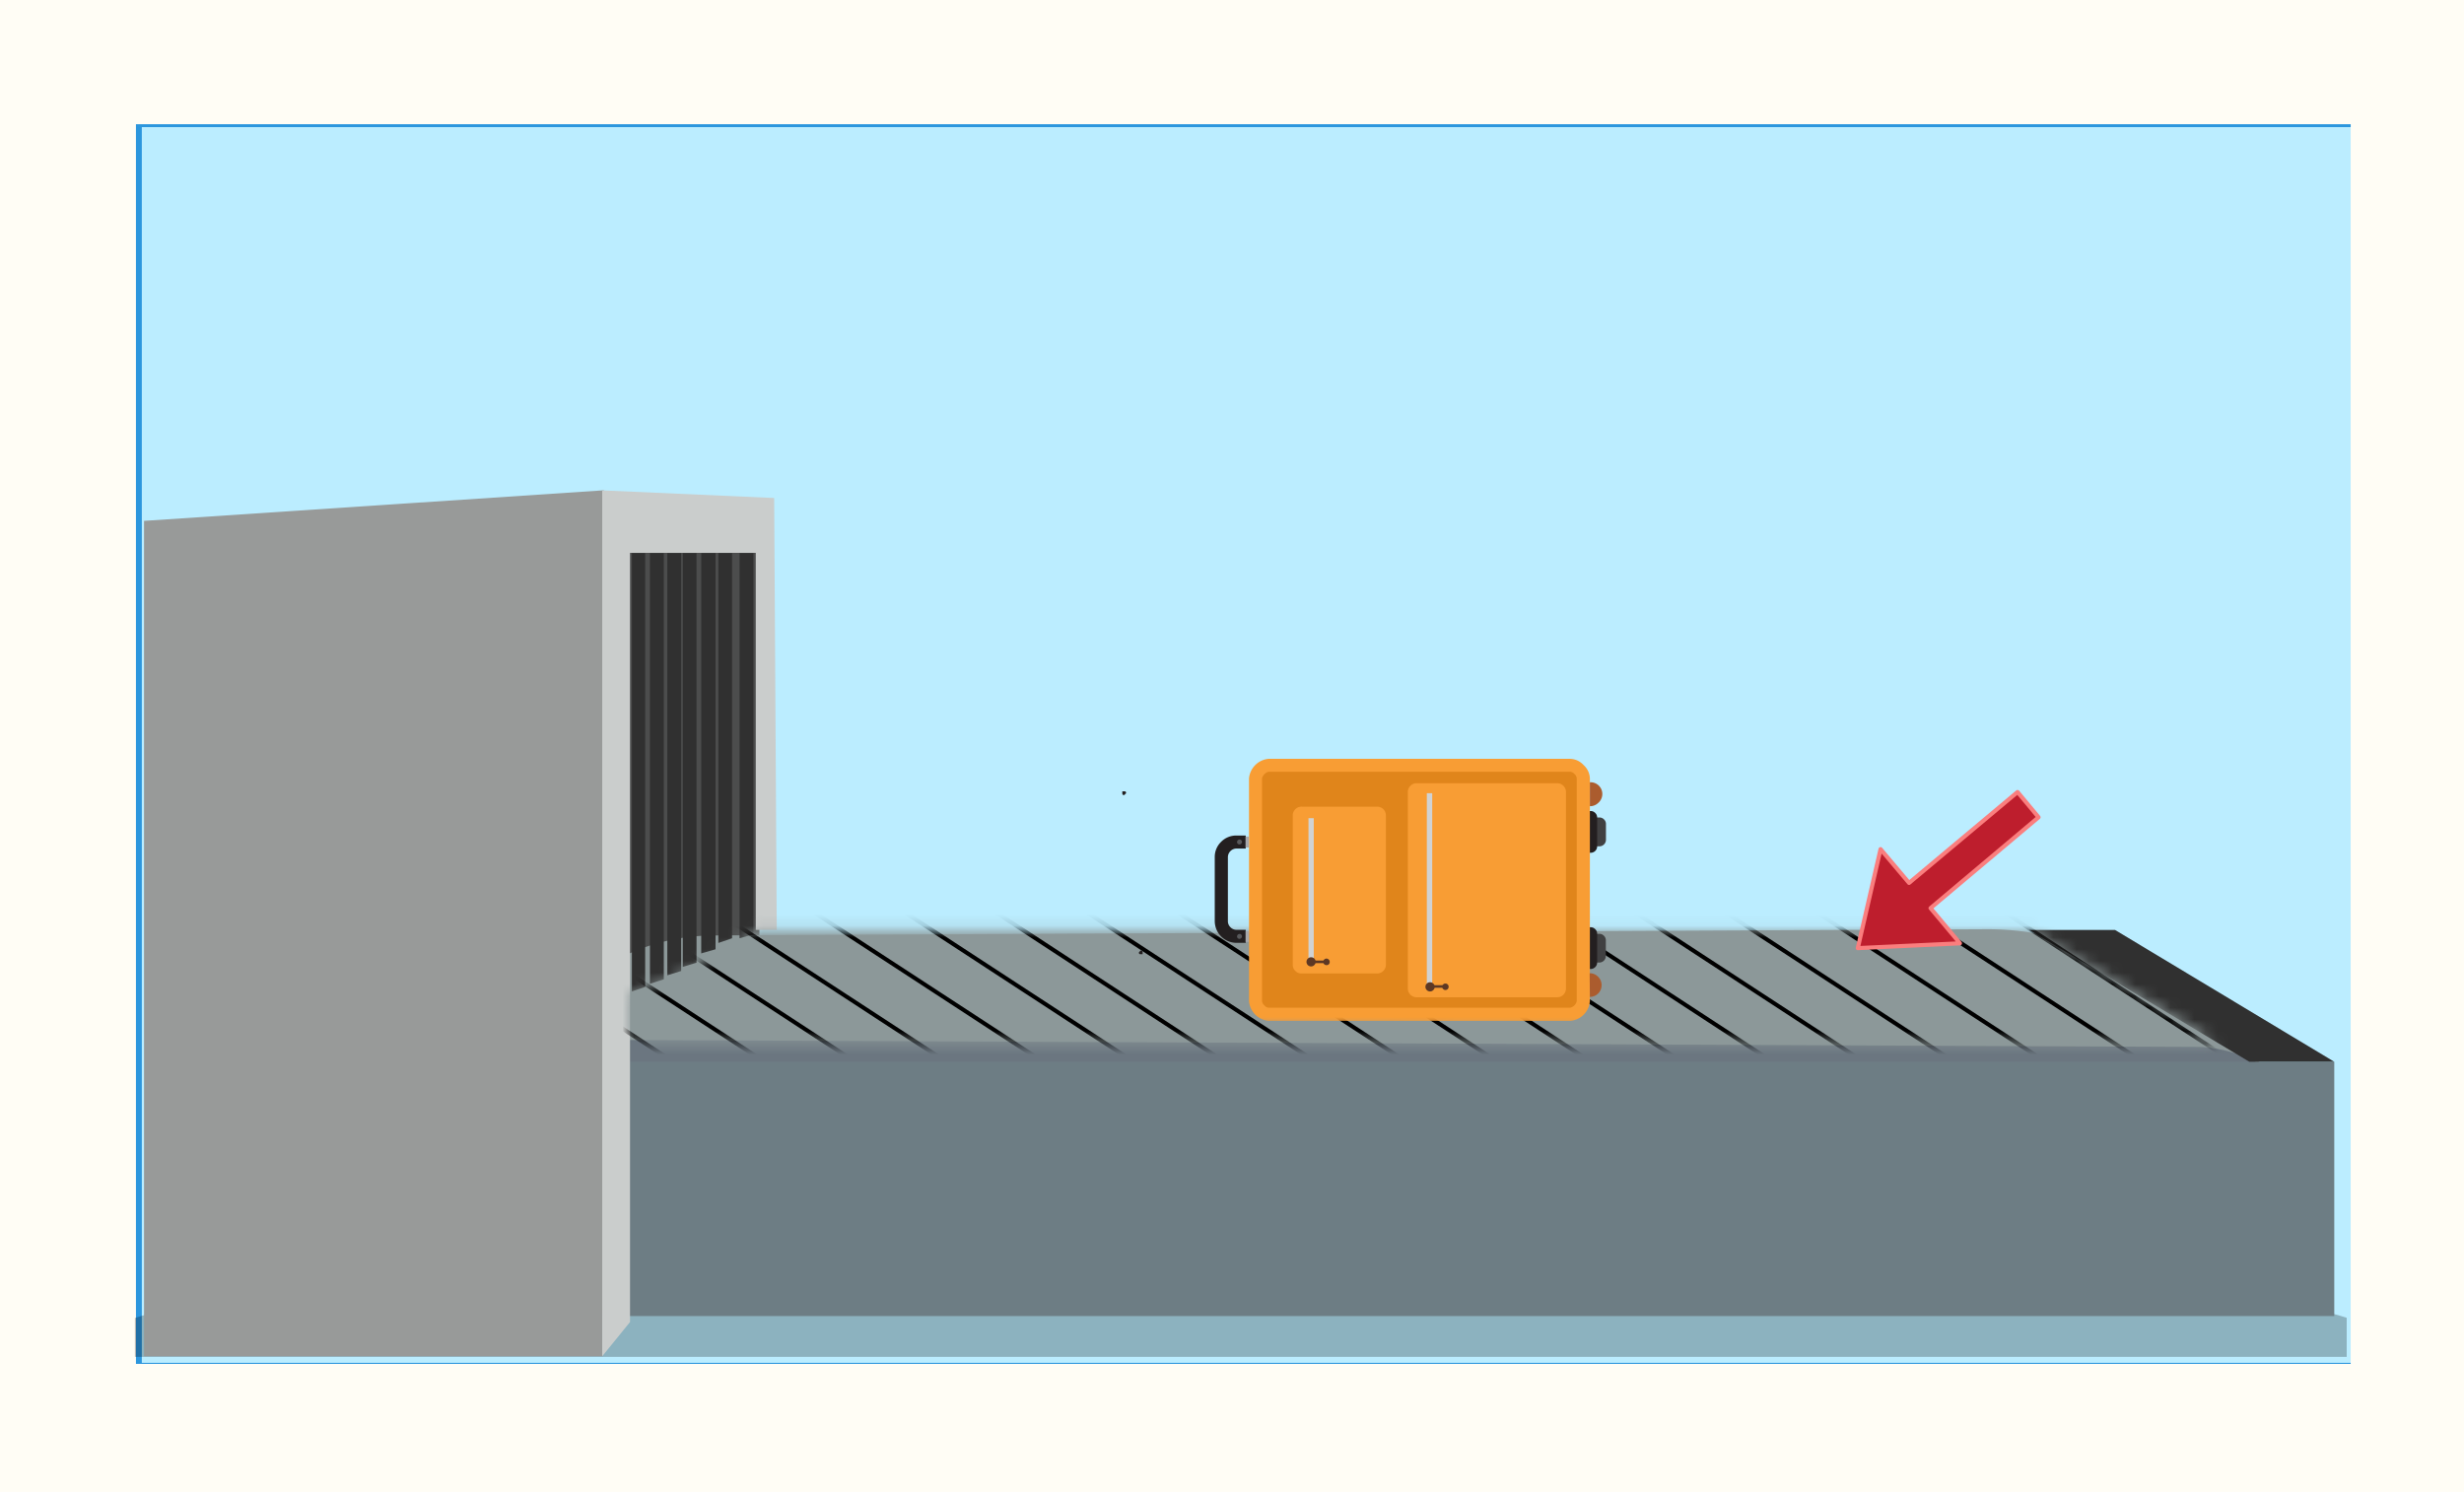 <svg xmlns="http://www.w3.org/2000/svg" xmlns:xlink="http://www.w3.org/1999/xlink" viewBox="0 0 210.06 127.2"><defs><style>.cls-1{fill:#fff;}.cls-18,.cls-2,.cls-20,.cls-31{fill:none;}.cls-3{fill:#fffdf5;}.cls-4{clip-path:url(#clip-path);}.cls-5{fill:#bbedff;stroke:#2c96dd;stroke-width:0.5px;}.cls-20,.cls-5{stroke-miterlimit:10;}.cls-6{clip-path:url(#clip-path-2);}.cls-7{fill-opacity:0.25;}.cls-8{fill:#4c4d4d;}.cls-9{fill:#8c9899;}.cls-10{fill:#b9bac0;}.cls-11{fill:#6b7680;}.cls-12{fill:#47454c;}.cls-13{fill:#6d7d84;}.cls-14{fill:#303030;}.cls-15{fill:#989a99;}.cls-16{fill:#cacdcc;}.cls-17{mask:url(#mask);}.cls-18{stroke:#000;}.cls-18,.cls-20,.cls-31{stroke-linecap:round;}.cls-18,.cls-31{stroke-linejoin:round;stroke-width:0.35px;}.cls-19{mask:url(#mask-2);}.cls-20{stroke:#231f20;stroke-width:0.24px;}.cls-21{fill:#404041;}.cls-22{fill:#231f20;}.cls-23{fill:#f89d34;}.cls-24{fill:#e0851b;}.cls-25{fill:#d0d2d3;}.cls-26{fill:#5d3824;}.cls-27{fill:#ab5c2e;}.cls-28{fill:#a6a8ab;}.cls-29{fill:#58595b;}.cls-30{fill:#be1e2d;}.cls-31{stroke:#fa7e7e;}</style><clipPath id="clip-path"><rect id="_Rectangle_" data-name="&lt;Rectangle&gt;" class="cls-2" x="52.73" y="-31.38" width="105.7" height="189.63" transform="translate(169.02 -42.14) rotate(90)"/></clipPath><clipPath id="clip-path-2"><rect id="_Rectangle_2" data-name="&lt;Rectangle&gt;" class="cls-2" x="52.93" y="-31.45" width="105.7" height="188.56" transform="translate(168.61 -42.94) rotate(90)"/></clipPath><mask id="mask" x="41.56" y="77.42" width="161.91" height="13.69" maskUnits="userSpaceOnUse"><g id="Mask_Mask_1" data-name="Mask Mask 1"><g id="Mask_Symbol_9_24_4_MASK_0_FILL" data-name="Mask Symbol 9 24 4 MASK 0 FILL"><path class="cls-1" d="M53.71,84.71v4.17H189.06l-15.78-9.56H64.55A43,43,0,0,1,53.71,84.71Z"/></g></g></mask><mask id="mask-2" x="54.48" y="51.22" width="134.32" height="36.96" maskUnits="userSpaceOnUse"><g id="Mask_Mask_2" data-name="Mask Mask 2"><g id="Mask_Symbol_9_24_2_MASK_0_FILL" data-name="Mask Symbol 9 24 2 MASK 0 FILL"><path class="cls-1" d="M188.8,88.18v-37L54.48,62.76v23.5Q121.64,88.32,188.8,88.18Z"/></g></g></mask></defs><title>Asset 13</title><g id="Layer_2" data-name="Layer 2"><g id="Layer_1-2" data-name="Layer 1"><rect id="_Rectangle_3" data-name="&lt;Rectangle&gt;" class="cls-3" width="210.06" height="127.2"/><g id="_Clip_Group_2" data-name="&lt;Clip Group&gt;"><g class="cls-4"><rect id="_Rectangle_4" data-name="&lt;Rectangle&gt;" class="cls-5" x="54.44" y="-32.01" width="105.86" height="191.06" transform="translate(170.89 -43.85) rotate(90)"/></g></g><g class="cls-6"><g id="Symbol_9_24_Layer5_0_FILL" data-name="Symbol 9 24 Layer5 0 FILL"><path class="cls-7" d="M105.82,122.07q40.2,0,68.61-2.27t28.45-5.51q0-3.21-28.45-5.5t-68.61-2.28q-40.2,0-68.65,2.28t-28.41,5.5q0,3.24,28.41,5.51T105.82,122.07Z"/></g><g id="Symbol_9_24_Layer5_1_MEMBER_0_FILL" data-name="Symbol 9 24 Layer5 1 MEMBER 0 FILL"><path class="cls-8" d="M64.74,45.11l-13.36-3.3V110l13.36-6.88Z"/></g><g id="Symbol_9_24_Layer5_1_MEMBER_1_MEMBER_0_MEMBER_0_MEMBER_0_MEMBER_0_FILL" data-name="Symbol 9 24 Layer5 1 MEMBER 1 MEMBER 0 MEMBER 0 MEMBER 0 MEMBER 0 FILL"><path class="cls-9" d="M51.7,82.35,38.78,90.51,195.23,93q-.19-.71-4.72-4-3.34-2.45-8.63-6A21.3,21.3,0,0,0,176,80.16a23.3,23.3,0,0,0-6.66-.93l-108.51.53a17.84,17.84,0,0,0-4.79.67A16.56,16.56,0,0,0,51.7,82.35Z"/></g><g id="Symbol_9_24_Layer5_1_MEMBER_1_MEMBER_0_MEMBER_0_MEMBER_0_MEMBER_1_MEMBER_0_FILL" data-name="Symbol 9 24 Layer5 1 MEMBER 1 MEMBER 0 MEMBER 0 MEMBER 0 MEMBER 1 MEMBER 0 FILL"><path class="cls-10" d="M42,90.76a11.83,11.83,0,0,0-3.52,1.92A9.76,9.76,0,0,0,36,95.53,8,8,0,0,0,34.92,99a7.43,7.43,0,0,0,.61,3.45,8.68,8.68,0,0,0,2.06,2.91,10.44,10.44,0,0,0,3.2,2,11.86,11.86,0,0,0,4,.89l143.74,2.22a6.2,6.2,0,0,0,5-2.58,11,11,0,0,0,2.37-6.47l.1-1.56a8.32,8.32,0,0,0-2.28-6.43,8.94,8.94,0,0,0-6.37-2.89L46.18,90.07A12.78,12.78,0,0,0,42,90.76Z"/></g><g id="Symbol_9_24_Layer5_1_MEMBER_1_MEMBER_0_MEMBER_0_MEMBER_0_MEMBER_1_MEMBER_1_FILL" data-name="Symbol 9 24 Layer5 1 MEMBER 1 MEMBER 0 MEMBER 0 MEMBER 0 MEMBER 1 MEMBER 1 FILL"><path class="cls-11" d="M37.3,91.64a11.3,11.3,0,0,0-2.84,3.28,9.26,9.26,0,0,0-1.21,4,8.84,8.84,0,0,0,.68,4,10,10,0,0,0,2.44,3.44,12.13,12.13,0,0,0,3.78,2.38,14,14,0,0,0,4.58,1L188.52,112a7.45,7.45,0,0,0,3.68-.9,9,9,0,0,0,3-2.65,11.71,11.71,0,0,0,1.65-3.16,13.64,13.64,0,0,0,.73-3.68l.1-1.56a9.84,9.84,0,0,0-.54-3.9,9.94,9.94,0,0,0-2-3.39,10.56,10.56,0,0,0-3.43-2.5,11.36,11.36,0,0,0-4.24-1L46.18,88.64a14.69,14.69,0,0,0-4.83.79,13.57,13.57,0,0,0-4,2.21m2.3,2.08a10.2,10.2,0,0,1,6.58-2.23l141.1.56a7.23,7.23,0,0,1,5.2,2.41,7.06,7.06,0,0,1,1.88,5.39l-.1,1.56a10,10,0,0,1-1.87,5.47,4.66,4.66,0,0,1-3.83,2.23L44.89,106.89a9.24,9.24,0,0,1-6.06-2.44,6.5,6.5,0,0,1-2.24-5.34A7.28,7.28,0,0,1,39.6,93.72Z"/></g><g id="Symbol_9_24_Layer5_1_MEMBER_1_MEMBER_0_MEMBER_0_MEMBER_0_MEMBER_1_MEMBER_2_MEMBER_0_FILL" data-name="Symbol 9 24 Layer5 1 MEMBER 1 MEMBER 0 MEMBER 0 MEMBER 0 MEMBER 1 MEMBER 2 MEMBER 0 FILL"><path class="cls-12" d="M46.18,91.49a10.2,10.2,0,0,0-6.58,2.23,7.28,7.28,0,0,0-3,5.39,6.5,6.5,0,0,0,2.24,5.34,9.24,9.24,0,0,0,6.06,2.44l143.67,2.22a4.66,4.66,0,0,0,3.83-2.23,10,10,0,0,0,1.87-5.47l.1-1.56a7.06,7.06,0,0,0-1.88-5.39,7.23,7.23,0,0,0-5.2-2.41l-141.1-.56m-4.27,4.31a6.69,6.69,0,0,1,4.28-1.45l140.92.55A3.82,3.82,0,0,1,190,96.39a4.61,4.61,0,0,1,1,3.3l-.1,1.56a8,8,0,0,1-1,3.6q-.72,1.23-1.33,1.41L45.07,104a5.75,5.75,0,0,1-3.76-1.49,4,4,0,0,1-1.37-3.28A4.7,4.7,0,0,1,41.91,95.81Z"/></g><g id="Symbol_9_24_Layer5_1_MEMBER_1_MEMBER_0_MEMBER_0_MEMBER_0_MEMBER_2_FILL" data-name="Symbol 9 24 Layer5 1 MEMBER 1 MEMBER 0 MEMBER 0 MEMBER 0 MEMBER 2 FILL"><path class="cls-13" d="M49.45,96.07a5.91,5.91,0,0,0-3.94-1.62,6.06,6.06,0,0,0-4.12,1.23A4.44,4.44,0,0,0,39.52,99,4.34,4.34,0,0,0,41,102.56a5.94,5.94,0,0,0,3.94,1.62A6.08,6.08,0,0,0,49,102.94a4.43,4.43,0,0,0,1.88-3.35A4.32,4.32,0,0,0,49.45,96.07Z"/></g><g id="Symbol_9_24_Layer5_1_MEMBER_1_MEMBER_0_MEMBER_1_FILL" data-name="Symbol 9 24 Layer5 1 MEMBER 1 MEMBER 0 MEMBER 1 FILL"><path class="cls-12" d="M47.18,99.4a2.27,2.27,0,0,0-.79-1.88,3.26,3.26,0,0,0-2.14-.86,3.32,3.32,0,0,0-2.23.65,2.36,2.36,0,0,0-1,1.79A2.3,2.3,0,0,0,41.8,101a3.27,3.27,0,0,0,2.14.86,3.32,3.32,0,0,0,2.23-.65A2.36,2.36,0,0,0,47.18,99.4Z"/></g><g id="Symbol_9_24_Layer5_1_MEMBER_1_MEMBER_0_MEMBER_2_FILL" data-name="Symbol 9 24 Layer5 1 MEMBER 1 MEMBER 0 MEMBER 2 FILL"><path class="cls-13" d="M184.45,94.74a7.18,7.18,0,0,0-4.86,1.45,5.26,5.26,0,0,0-2.22,4,5.14,5.14,0,0,0,1.73,4.17,7,7,0,0,0,4.66,1.91,7.2,7.2,0,0,0,4.87-1.45,5.27,5.27,0,0,0,2.22-4,5.1,5.1,0,0,0-1.73-4.17A7,7,0,0,0,184.45,94.74Z"/></g><g id="Symbol_9_24_Layer5_1_MEMBER_1_MEMBER_0_MEMBER_3_FILL" data-name="Symbol 9 24 Layer5 1 MEMBER 1 MEMBER 0 MEMBER 3 FILL"><path class="cls-12" d="M189.08,100.74a2.71,2.71,0,0,0-.93-2.22,3.84,3.84,0,0,0-2.53-1,4,4,0,0,0-2.64.77,2.77,2.77,0,0,0-1.2,2.11,2.7,2.7,0,0,0,.94,2.22,3.81,3.81,0,0,0,2.53,1,4,4,0,0,0,2.64-.77A2.77,2.77,0,0,0,189.08,100.74Z"/></g><g id="Symbol_9_24_Layer5_1_MEMBER_2_FILL" data-name="Symbol 9 24 Layer5 1 MEMBER 2 FILL"><path class="cls-13" d="M199,90.53H51.38v21.68H199Z"/></g><g id="Symbol_9_24_Layer5_1_MEMBER_3_FILL" data-name="Symbol 9 24 Layer5 1 MEMBER 3 FILL"><path class="cls-14" d="M180.31,79.29H173l18.76,11.24H199Z"/></g><g id="Symbol_9_24_Layer5_1_MEMBER_4_FILL" data-name="Symbol 9 24 Layer5 1 MEMBER 4 FILL"><path class="cls-15" d="M51.38,41.81l-39.1,2.6v71.23h39.1Z"/></g><g id="Symbol_9_24_Layer5_1_MEMBER_5_FILL" data-name="Symbol 9 24 Layer5 1 MEMBER 5 FILL"><path class="cls-16" d="M66,42.46l-14.66-.65v73.83l2.37-2.92V47.14H64.43V79.29h1.79Z"/></g><g id="Symbol_9_24_Layer5_1_MEMBER_6_MEMBER_0_FILL" data-name="Symbol 9 24 Layer5 1 MEMBER 6 MEMBER 0 FILL"><path class="cls-14" d="M64.23,47.16H63.05V80l1.18-.34Z"/></g><g id="Symbol_9_24_Layer5_1_MEMBER_6_MEMBER_1_FILL" data-name="Symbol 9 24 Layer5 1 MEMBER 6 MEMBER 1 FILL"><path class="cls-14" d="M62.41,47.16H61.24V80.4L62.41,80Z"/></g><g id="Symbol_9_24_Layer5_1_MEMBER_6_MEMBER_2_FILL" data-name="Symbol 9 24 Layer5 1 MEMBER 6 MEMBER 2 FILL"><path class="cls-14" d="M61,47.16H59.78V81.29L61,80.94Z"/></g><g id="Symbol_9_24_Layer5_1_MEMBER_6_MEMBER_3_FILL" data-name="Symbol 9 24 Layer5 1 MEMBER 6 MEMBER 3 FILL"><path class="cls-14" d="M59.38,47.16H58.21V82.44l1.17-.36Z"/></g><g id="Symbol_9_24_Layer5_1_MEMBER_6_MEMBER_4_FILL" data-name="Symbol 9 24 Layer5 1 MEMBER 6 MEMBER 4 FILL"><path class="cls-14" d="M58.07,47.16H56.89v36l1.18-.37Z"/></g><g id="Symbol_9_24_Layer5_1_MEMBER_6_MEMBER_5_FILL" data-name="Symbol 9 24 Layer5 1 MEMBER 6 MEMBER 5 FILL"><path class="cls-14" d="M56.59,47.16H55.41V83.88l1.18-.38Z"/></g><g id="Symbol_9_24_Layer5_1_MEMBER_6_MEMBER_6_FILL" data-name="Symbol 9 24 Layer5 1 MEMBER 6 MEMBER 6 FILL"><path class="cls-14" d="M55,47.16H53.87V84.53L55,84.15Z"/></g><g class="cls-17"><g id="Symbol_39_0_Layer0_0_FILL" data-name="Symbol 39 0 Layer0 0 FILL"><polygon class="cls-9" points="115.8 77.59 136.24 90.93 143.97 90.93 123.54 77.59 115.8 77.59"/><polygon class="cls-9" points="107.85 77.59 128.28 90.93 136.24 90.93 115.8 77.59 107.85 77.59"/><polygon class="cls-9" points="100.09 77.59 120.52 90.93 128.28 90.93 107.85 77.59 100.09 77.59"/><polygon class="cls-9" points="123.54 77.59 143.97 90.93 151.73 90.93 131.3 77.59 123.54 77.59"/><polygon class="cls-9" points="92.35 77.59 112.78 90.93 120.52 90.93 100.09 77.59 92.35 77.59"/><polygon class="cls-9" points="146.8 77.59 167.22 90.93 174.99 90.93 154.56 77.59 146.8 77.59"/><polygon class="cls-9" points="139.06 77.59 159.49 90.93 167.22 90.93 146.8 77.59 139.06 77.59"/><polygon class="cls-9" points="131.3 77.59 151.73 90.93 159.49 90.93 139.06 77.59 131.3 77.59"/><polygon class="cls-9" points="69.09 77.59 89.53 90.93 97.26 90.93 76.83 77.59 69.09 77.59"/><polygon class="cls-9" points="45.35 77.59 65.78 90.93 73.52 90.93 53.09 77.59 45.35 77.59"/><polygon class="cls-9" points="53.09 77.59 73.52 90.93 81.28 90.93 60.85 77.59 53.09 77.59"/><polygon class="cls-9" points="41.56 77.59 48.35 84.62 58.02 90.93 65.78 90.93 45.35 77.59 41.56 77.59"/><polygon class="cls-9" points="84.59 77.59 105.02 90.93 112.78 90.93 92.35 77.59 84.59 77.59"/><polygon class="cls-9" points="76.83 77.59 97.26 90.93 105.02 90.93 84.59 77.59 76.83 77.59"/><polygon class="cls-9" points="154.56 77.59 174.99 90.93 183.28 90.93 162.85 77.59 154.56 77.59"/><polygon class="cls-9" points="60.85 77.59 81.28 90.93 89.53 90.93 69.09 77.59 60.85 77.59"/><path class="cls-9" d="M203.27,83.74l-9.42-6.15h-7.74l17.14,11.19Q203.22,86.26,203.27,83.74Z"/><path class="cls-9" d="M203.42,78.77q-.1,2.49-.15,5"/><path class="cls-9" d="M203.47,77.59c0,.39,0,.79-.05,1.18"/><polygon class="cls-9" points="162.85 77.59 183.28 90.93 191.02 90.93 170.59 77.59 162.85 77.59"/><path class="cls-9" d="M203.47,77.59h-1.86l1.81,1.18C203.43,78.38,203.45,78,203.47,77.59Z"/><path class="cls-9" d="M203.27,83.74q0,2.52,0,5"/><path class="cls-9" d="M203.42,78.77l-1.81-1.18h-7.76l9.42,6.15Q203.31,81.26,203.42,78.77Z"/><polygon class="cls-9" points="170.59 77.59 191.02 90.93 198.78 90.93 178.35 77.59 170.59 77.59"/><path class="cls-9" d="M203.25,88.78q0,1.07,0,2.15"/><path class="cls-9" d="M186.11,77.59h-7.76l20.43,13.34h4.51q0-1.07,0-2.15Z"/></g><path id="Symbol_39_0_Layer0_0_1_STROKES" data-name="Symbol 39 0 Layer0 0 1 STROKES" class="cls-18" d="M48.36,84.62,58,90.93M69.09,77.59h0L89.53,90.93M201.61,77.59m-15.5,0-15.52,0L191,90.93M178.35,77.59l20.43,13.34m-52-13.34,20.43,13.34M154.56,77.59,175,90.93M162.85,77.59l20.43,13.34m10.56-13.34-62.55,0,20.43,13.34M123.54,77.59,144,90.93M107.85,77.59l20.43,13.34M100.09,77.59l20.43,13.34M115.8,77.59l20.43,13.34M84.59,77.59,105,90.93M76.83,77.59,97.26,90.93M45.35,77.59,65.78,90.93M53.09,77.59,73.51,90.93M60.85,77.59,81.28,90.93M92.35,77.59l20.43,13.34m26.28-13.34,20.43,13.34"/></g><g class="cls-19"><path id="Symbol_38_0_Layer0_0_MEMBER_4_MEMBER_0_MEMBER_0_MEMBER_6_1_STROKES" data-name="Symbol 38 0 Layer0 0 MEMBER 4 MEMBER 0 MEMBER 0 MEMBER 6 1 STROKES" class="cls-20" d="M97.21,81.24h.08v-.08"/><path id="Symbol_38_0_Layer0_0_MEMBER_4_MEMBER_0_MEMBER_0_MEMBER_8_1_STROKES" data-name="Symbol 38 0 Layer0 0 MEMBER 4 MEMBER 0 MEMBER 0 MEMBER 8 1 STROKES" class="cls-20" d="M95.88,67.59h-.08v.08"/><g id="Symbol_38_0_Layer0_1_MEMBER_0_MEMBER_0_FILL" data-name="Symbol 38 0 Layer0 1 MEMBER 0 MEMBER 0 FILL"><path class="cls-21" d="M136.74,79.79a.54.54,0,0,0-.4-.17h-1.84a.53.53,0,0,0-.39.17.52.52,0,0,0-.17.39v1.33a.57.57,0,0,0,.56.56h1.84a.56.56,0,0,0,.56-.56V80.18A.53.53,0,0,0,136.74,79.79Z"/></g><g id="Symbol_38_0_Layer0_1_MEMBER_0_MEMBER_1_FILL" data-name="Symbol 38 0 Layer0 1 MEMBER 0 MEMBER 1 FILL"><path class="cls-22" d="M136,79.23a.54.54,0,0,0-.4-.17h-1.84a.53.53,0,0,0-.39.17.52.52,0,0,0-.17.39v2.44a.57.57,0,0,0,.56.56h1.84a.56.56,0,0,0,.56-.56V79.62A.53.53,0,0,0,136,79.23Z"/></g><g id="Symbol_38_0_Layer0_1_MEMBER_1_MEMBER_0_FILL" data-name="Symbol 38 0 Layer0 1 MEMBER 1 MEMBER 0 FILL"><path class="cls-21" d="M134.12,69.87a.52.52,0,0,0-.17.39V71.6a.57.57,0,0,0,.56.56h1.84a.56.56,0,0,0,.56-.56V70.26a.53.53,0,0,0-.16-.39.54.54,0,0,0-.4-.17h-1.84A.53.53,0,0,0,134.12,69.87Z"/></g><g id="Symbol_38_0_Layer0_1_MEMBER_1_MEMBER_1_FILL" data-name="Symbol 38 0 Layer0 1 MEMBER 1 MEMBER 1 FILL"><path class="cls-22" d="M133.37,69.32a.52.52,0,0,0-.17.39v2.44a.56.56,0,0,0,.56.56h1.84a.55.55,0,0,0,.56-.56V69.71a.53.53,0,0,0-.16-.39.54.54,0,0,0-.4-.17h-1.84A.53.53,0,0,0,133.37,69.32Z"/></g><g id="Symbol_38_0_Layer0_1_MEMBER_2_FILL" data-name="Symbol 38 0 Layer0 1 MEMBER 2 FILL"><path class="cls-23" d="M135,65.23a1.6,1.6,0,0,0-1.15-.53H108.15a1.84,1.84,0,0,0-1.67,1.67v19a1.84,1.84,0,0,0,1.67,1.67h25.72a1.82,1.82,0,0,0,1.67-1.67v-19A1.6,1.6,0,0,0,135,65.23Z"/></g><g id="Symbol_38_0_Layer0_1_MEMBER_3_FILL" data-name="Symbol 38 0 Layer0 1 MEMBER 3 FILL"><path class="cls-24" d="M134.23,66a.56.56,0,0,0-.36-.2H108.15a.8.8,0,0,0-.56.56v19a.56.56,0,0,0,.2.36.55.55,0,0,0,.35.2h25.72a.74.74,0,0,0,.56-.56v-19A.55.55,0,0,0,134.23,66Z"/></g><g id="Symbol_38_0_Layer0_1_MEMBER_4_FILL" data-name="Symbol 38 0 Layer0 1 MEMBER 4 FILL"><path class="cls-23" d="M133.28,67a.71.71,0,0,0-.52-.22h-12a.73.73,0,0,0-.52.22.72.72,0,0,0-.22.52V84.29a.72.72,0,0,0,.22.52.73.73,0,0,0,.52.22h12a.74.74,0,0,0,.74-.74V67.48A.72.72,0,0,0,133.28,67Z"/></g><g id="Symbol_38_0_Layer0_1_MEMBER_5_FILL" data-name="Symbol 38 0 Layer0 1 MEMBER 5 FILL"><path class="cls-23" d="M110.43,69a.72.72,0,0,0-.22.52V82.25A.74.74,0,0,0,111,83h6.41a.72.72,0,0,0,.52-.22.73.73,0,0,0,.22-.52V69.52a.74.74,0,0,0-.74-.74H111A.73.73,0,0,0,110.43,69Z"/></g><g id="Symbol_38_0_Layer0_1_MEMBER_6_FILL" data-name="Symbol 38 0 Layer0 1 MEMBER 6 FILL"><path class="cls-25" d="M122.1,67.63h-.46V84.14h.46Z"/></g><g id="Symbol_38_0_Layer0_1_MEMBER_7_FILL" data-name="Symbol 38 0 Layer0 1 MEMBER 7 FILL"><path class="cls-25" d="M112,69.76h-.45V82H112Z"/></g><g id="Symbol_38_0_Layer0_1_MEMBER_8_MEMBER_0_FILL" data-name="Symbol 38 0 Layer0 1 MEMBER 8 MEMBER 0 FILL"><path class="cls-26" d="M111.77,81.62a.39.39,0,0,0,0,.78.38.38,0,0,0,.28-.12.39.39,0,0,0,0-.55A.38.38,0,0,0,111.77,81.62Z"/></g><g id="Symbol_38_0_Layer0_1_MEMBER_8_MEMBER_1_FILL" data-name="Symbol 38 0 Layer0 1 MEMBER 8 MEMBER 1 FILL"><path class="cls-26" d="M113.09,81.73a.28.28,0,0,0-.28.28.27.27,0,0,0,.08.2.26.26,0,0,0,.19.08.26.26,0,0,0,.28-.28.26.26,0,0,0-.08-.19A.27.27,0,0,0,113.09,81.73Z"/></g><g id="Symbol_38_0_Layer0_1_MEMBER_8_MEMBER_2_FILL" data-name="Symbol 38 0 Layer0 1 MEMBER 8 MEMBER 2 FILL"><path class="cls-26" d="M113.09,81.9h-1.32v.22h1.32Z"/></g><g id="Symbol_38_0_Layer0_1_MEMBER_9_MEMBER_0_FILL" data-name="Symbol 38 0 Layer0 1 MEMBER 9 MEMBER 0 FILL"><path class="cls-26" d="M121.91,83.75a.39.39,0,0,0-.39.39.38.38,0,0,0,.12.28.39.39,0,0,0,.55,0,.38.38,0,0,0,.12-.28.39.39,0,0,0-.39-.39Z"/></g><g id="Symbol_38_0_Layer0_1_MEMBER_9_MEMBER_1_FILL" data-name="Symbol 38 0 Layer0 1 MEMBER 9 MEMBER 1 FILL"><path class="cls-26" d="M123.22,83.86a.25.25,0,0,0-.19.08.26.26,0,0,0-.08.19.27.27,0,0,0,.08.2.25.25,0,0,0,.19.08.27.27,0,0,0,.2-.08.28.28,0,0,0,.08-.2.27.27,0,0,0-.08-.19A.27.27,0,0,0,123.22,83.86Z"/></g><g id="Symbol_38_0_Layer0_1_MEMBER_9_MEMBER_2_FILL" data-name="Symbol 38 0 Layer0 1 MEMBER 9 MEMBER 2 FILL"><path class="cls-26" d="M123.22,84h-1.32v.22h1.32Z"/></g><g id="Symbol_38_0_Layer0_1_MEMBER_10_FILL" data-name="Symbol 38 0 Layer0 1 MEMBER 10 FILL"><path class="cls-27" d="M135.54,85a1,1,0,0,0,1-1,1,1,0,0,0-.3-.72,1,1,0,0,0-.72-.3Z"/></g><g id="Symbol_38_0_Layer0_1_MEMBER_11_FILL" data-name="Symbol 38 0 Layer0 1 MEMBER 11 FILL"><path class="cls-27" d="M135.54,66.74v2a1,1,0,0,0,.72-.29,1,1,0,0,0-.72-1.75Z"/></g><g id="Symbol_38_0_Layer0_1_MEMBER_12_FILL" data-name="Symbol 38 0 Layer0 1 MEMBER 12 FILL"><path class="cls-22" d="M104.1,71.78a1.79,1.79,0,0,0-.54,1.31v5.45a1.86,1.86,0,0,0,1.86,1.85h.78V79.28h-.78a.71.71,0,0,1-.52-.22.71.71,0,0,1-.22-.52V73.09a.74.74,0,0,1,.74-.74h.78V71.24h-.78A1.79,1.79,0,0,0,104.1,71.78Z"/></g><g id="Symbol_38_0_Layer0_1_MEMBER_13_FILL" data-name="Symbol 38 0 Layer0 1 MEMBER 13 FILL"><path class="cls-28" d="M106.47,71.33h-.28v.93h.28Z"/></g><g id="Symbol_38_0_Layer0_1_MEMBER_14_FILL" data-name="Symbol 38 0 Layer0 1 MEMBER 14 FILL"><path class="cls-28" d="M106.47,79.38h-.28v.93h.28Z"/></g><g id="Symbol_38_0_Layer0_1_MEMBER_15_FILL" data-name="Symbol 38 0 Layer0 1 MEMBER 15 FILL"><path class="cls-29" d="M105.67,79.63a.22.22,0,0,0-.21.21.19.19,0,0,0,.06.15.2.2,0,0,0,.15.06.22.22,0,0,0,.21-.21.2.2,0,0,0-.06-.15A.19.19,0,0,0,105.67,79.63Z"/></g><g id="Symbol_38_0_Layer0_1_MEMBER_16_FILL" data-name="Symbol 38 0 Layer0 1 MEMBER 16 FILL"><path class="cls-29" d="M105.67,71.58a.22.22,0,0,0-.21.21.19.19,0,0,0,.06.15.2.2,0,0,0,.15.06.22.22,0,0,0,.21-.21.2.2,0,0,0-.06-.15A.19.19,0,0,0,105.67,71.58Z"/></g></g><g id="Symbol_12_0_Layer0_0_FILL" data-name="Symbol 12 0 Layer0 0 FILL"><path class="cls-30" d="M160.32,72.4l2.43,2.88L172,67.53l1.79,2.15-9.21,7.75,2.51,3-8.71.41Z"/></g><path id="Symbol_12_0_Layer0_0_1_STROKES" data-name="Symbol 12 0 Layer0 0 1 STROKES" class="cls-31" d="M160.32,72.4l2.43,2.88L172,67.53l1.79,2.15-9.21,7.75,2.51,3-8.71.41Z"/></g></g></g></svg>